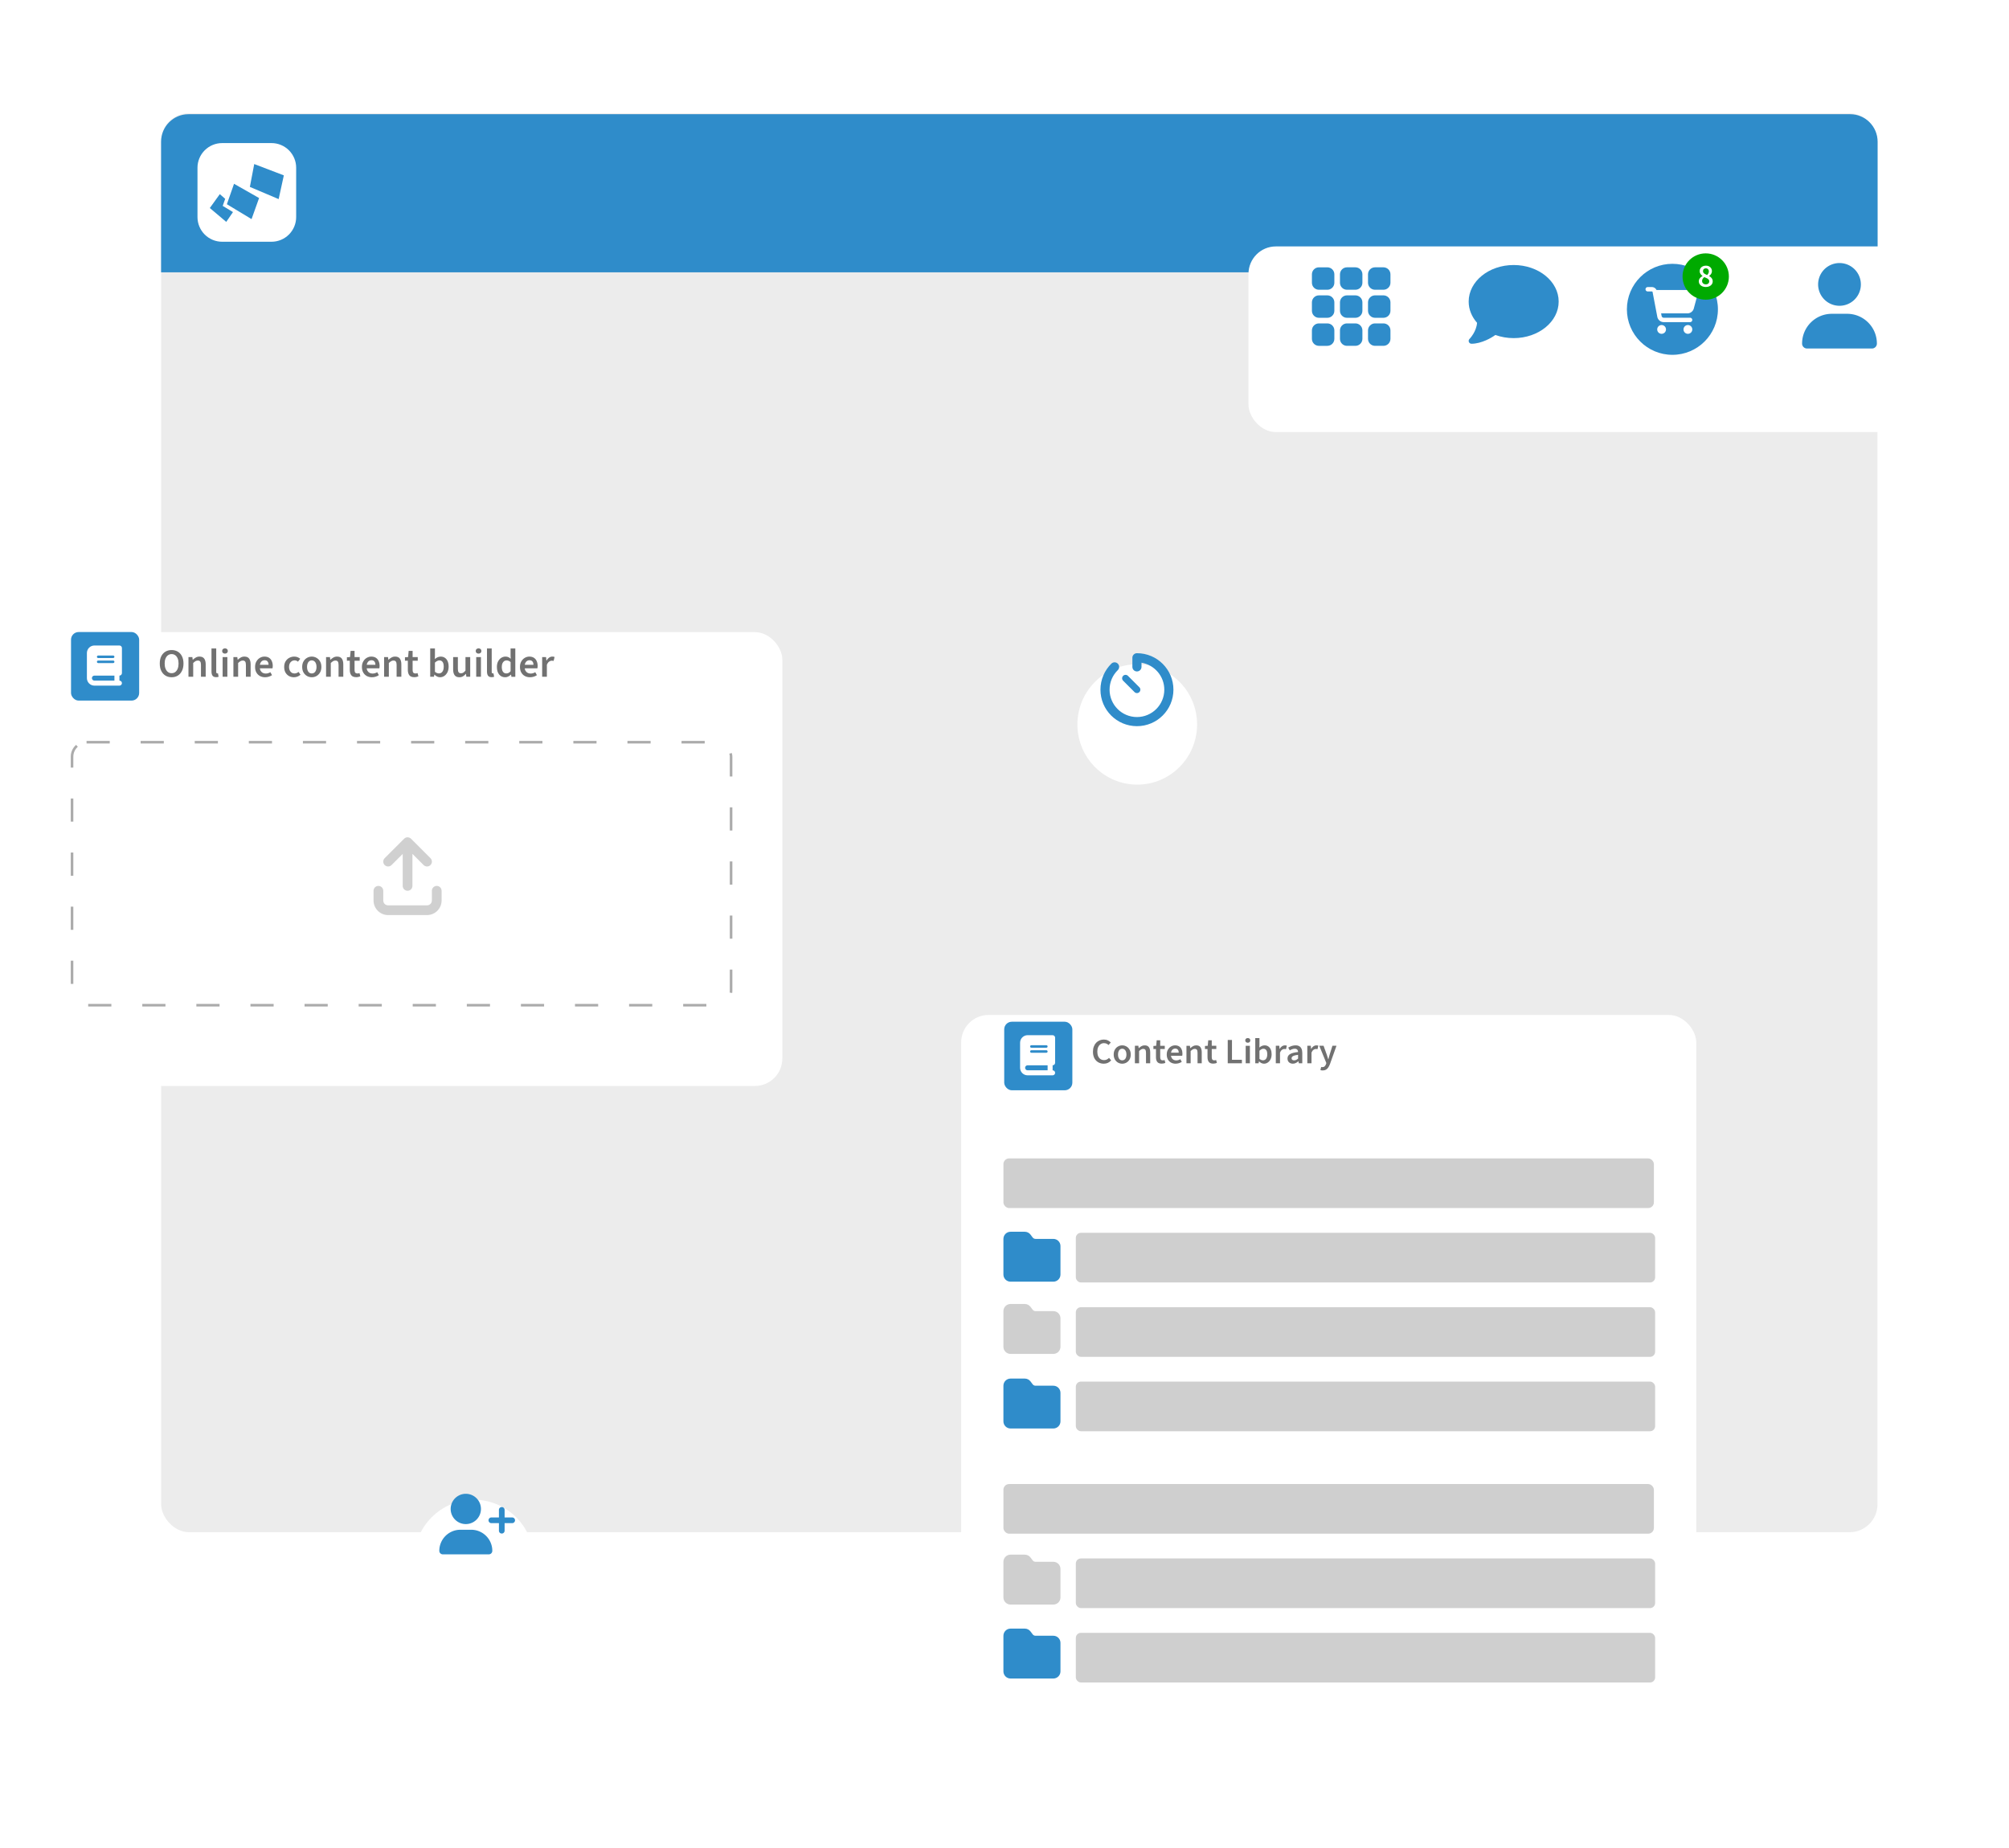 <?xml version="1.0" encoding="UTF-8" standalone="no"?>
<svg xmlns="http://www.w3.org/2000/svg" xmlns:svg="http://www.w3.org/2000/svg" width="624" height="574" viewBox="0 0 624 574" fill="none" version="1.1" id="svg5" xml:space="preserve">
  <defs id="defs5">
    <filter style="color-interpolation-filters:sRGB" id="filter39" x="-0.823" y="-0.823" width="2.646" height="2.931">
      <feFlood result="flood" in="SourceGraphic" flood-opacity="0.078" flood-color="rgb(0,0,0)" id="feFlood38"></feFlood>
      <feGaussianBlur result="blur" in="SourceGraphic" stdDeviation="6" id="feGaussianBlur38"></feGaussianBlur>
      <feOffset result="offset" in="blur" dx="0" dy="5" id="feOffset38"></feOffset>
      <feComposite result="comp1" operator="in" in="flood" in2="offset" id="feComposite38"></feComposite>
      <feComposite result="fbSourceGraphic" operator="over" in="SourceGraphic" in2="comp1" id="feComposite39"></feComposite>
      <feColorMatrix result="fbSourceGraphicAlpha" in="fbSourceGraphic" values="0 0 0 -1 0 0 0 0 -1 0 0 0 0 -1 0 0 0 0 1 0" id="feColorMatrix49"></feColorMatrix>
      <feFlood id="feFlood49" result="flood" in="fbSourceGraphic" flood-opacity="0.078" flood-color="rgb(0,0,0)"></feFlood>
      <feGaussianBlur id="feGaussianBlur49" result="blur" in="fbSourceGraphic" stdDeviation="6"></feGaussianBlur>
      <feOffset id="feOffset49" result="offset" in="blur" dx="0" dy="5"></feOffset>
      <feComposite id="feComposite50" result="comp1" operator="in" in="flood" in2="offset"></feComposite>
      <feComposite id="feComposite51" result="comp2" operator="over" in="fbSourceGraphic" in2="comp1"></feComposite>
    </filter>
    <filter style="color-interpolation-filters:sRGB" id="filter41" x="-0.132" y="-0.218" width="1.264" height="1.512">
      <feFlood result="flood" in="SourceGraphic" flood-opacity="0.078" flood-color="rgb(0,0,0)" id="feFlood39"></feFlood>
      <feGaussianBlur result="blur" in="SourceGraphic" stdDeviation="6" id="feGaussianBlur39"></feGaussianBlur>
      <feOffset result="offset" in="blur" dx="0" dy="5" id="feOffset39"></feOffset>
      <feComposite result="comp1" operator="in" in="flood" in2="offset" id="feComposite40"></feComposite>
      <feComposite result="fbSourceGraphic" operator="over" in="SourceGraphic" in2="comp1" id="feComposite41"></feComposite>
      <feColorMatrix result="fbSourceGraphicAlpha" in="fbSourceGraphic" values="0 0 0 -1 0 0 0 0 -1 0 0 0 0 -1 0 0 0 0 1 0" id="feColorMatrix51"></feColorMatrix>
      <feFlood id="feFlood51" result="flood" in="fbSourceGraphic" flood-opacity="0.078" flood-color="rgb(0,0,0)"></feFlood>
      <feGaussianBlur id="feGaussianBlur51" result="blur" in="fbSourceGraphic" stdDeviation="6"></feGaussianBlur>
      <feOffset id="feOffset51" result="offset" in="blur" dx="0" dy="5"></feOffset>
      <feComposite id="feComposite52" result="comp1" operator="in" in="flood" in2="offset"></feComposite>
      <feComposite id="feComposite53" result="comp2" operator="over" in="fbSourceGraphic" in2="comp1"></feComposite>
    </filter>
    <filter style="color-interpolation-filters:sRGB" id="filter43" x="-0.139" y="-0.533" width="1.278" height="2.252">
      <feFlood result="flood" in="SourceGraphic" flood-opacity="0.078" flood-color="rgb(0,0,0)" id="feFlood41"></feFlood>
      <feGaussianBlur result="blur" in="SourceGraphic" stdDeviation="6" id="feGaussianBlur41"></feGaussianBlur>
      <feOffset result="offset" in="blur" dx="0" dy="5" id="feOffset41"></feOffset>
      <feComposite result="comp1" operator="in" in="flood" in2="offset" id="feComposite42"></feComposite>
      <feComposite result="fbSourceGraphic" operator="over" in="SourceGraphic" in2="comp1" id="feComposite43"></feComposite>
      <feColorMatrix result="fbSourceGraphicAlpha" in="fbSourceGraphic" values="0 0 0 -1 0 0 0 0 -1 0 0 0 0 -1 0 0 0 0 1 0" id="feColorMatrix53"></feColorMatrix>
      <feFlood id="feFlood53" result="flood" in="fbSourceGraphic" flood-opacity="0.078" flood-color="rgb(0,0,0)"></feFlood>
      <feGaussianBlur id="feGaussianBlur53" result="blur" in="fbSourceGraphic" stdDeviation="6"></feGaussianBlur>
      <feOffset id="feOffset53" result="offset" in="blur" dx="0" dy="5"></feOffset>
      <feComposite id="feComposite54" result="comp1" operator="in" in="flood" in2="offset"></feComposite>
      <feComposite id="feComposite55" result="comp2" operator="over" in="fbSourceGraphic" in2="comp1"></feComposite>
    </filter>
    <filter style="color-interpolation-filters:sRGB" id="filter45" x="-0.134" y="-0.124" width="1.268" height="1.29">
      <feFlood result="flood" in="SourceGraphic" flood-opacity="0.078" flood-color="rgb(0,0,0)" id="feFlood43"></feFlood>
      <feGaussianBlur result="blur" in="SourceGraphic" stdDeviation="6" id="feGaussianBlur43"></feGaussianBlur>
      <feOffset result="offset" in="blur" dx="0" dy="5" id="feOffset43"></feOffset>
      <feComposite result="comp1" operator="in" in="flood" in2="offset" id="feComposite44"></feComposite>
      <feComposite result="fbSourceGraphic" operator="over" in="SourceGraphic" in2="comp1" id="feComposite45"></feComposite>
      <feColorMatrix result="fbSourceGraphicAlpha" in="fbSourceGraphic" values="0 0 0 -1 0 0 0 0 -1 0 0 0 0 -1 0 0 0 0 1 0" id="feColorMatrix55"></feColorMatrix>
      <feFlood id="feFlood55" result="flood" in="fbSourceGraphic" flood-opacity="0.078" flood-color="rgb(0,0,0)"></feFlood>
      <feGaussianBlur id="feGaussianBlur55" result="blur" in="fbSourceGraphic" stdDeviation="6"></feGaussianBlur>
      <feOffset id="feOffset55" result="offset" in="blur" dx="0" dy="5"></feOffset>
      <feComposite id="feComposite56" result="comp1" operator="in" in="flood" in2="offset"></feComposite>
      <feComposite id="feComposite57" result="comp2" operator="over" in="fbSourceGraphic" in2="comp1"></feComposite>
    </filter>
    <filter style="color-interpolation-filters:sRGB" id="filter47" x="-0.823" y="-0.823" width="2.646" height="2.931">
      <feFlood result="flood" in="SourceGraphic" flood-opacity="0.078" flood-color="rgb(0,0,0)" id="feFlood45"></feFlood>
      <feGaussianBlur result="blur" in="SourceGraphic" stdDeviation="6" id="feGaussianBlur45"></feGaussianBlur>
      <feOffset result="offset" in="blur" dx="0" dy="5" id="feOffset45"></feOffset>
      <feComposite result="comp1" operator="in" in="flood" in2="offset" id="feComposite46"></feComposite>
      <feComposite result="fbSourceGraphic" operator="over" in="SourceGraphic" in2="comp1" id="feComposite47"></feComposite>
      <feColorMatrix result="fbSourceGraphicAlpha" in="fbSourceGraphic" values="0 0 0 -1 0 0 0 0 -1 0 0 0 0 -1 0 0 0 0 1 0" id="feColorMatrix57"></feColorMatrix>
      <feFlood id="feFlood57" result="flood" in="fbSourceGraphic" flood-opacity="0.078" flood-color="rgb(0,0,0)"></feFlood>
      <feGaussianBlur id="feGaussianBlur57" result="blur" in="fbSourceGraphic" stdDeviation="6"></feGaussianBlur>
      <feOffset id="feOffset57" result="offset" in="blur" dx="0" dy="5"></feOffset>
      <feComposite id="feComposite58" result="comp1" operator="in" in="flood" in2="offset"></feComposite>
      <feComposite id="feComposite59" result="comp2" operator="over" in="fbSourceGraphic" in2="comp1"></feComposite>
    </filter>
    <clipPath id="clip-path-2">
      <path id="Path_2605" data-name="Path 2605" d="M 2.53,7.627 3.892,8.812 3.266,10.6 5.866,12.17 4.159,14.655 0,11.141 Z M 6.134,5 l 6.346,3.611 -1.908,5.34 -6.25,-3.775 z m 5.117,-5 7.5,2.866 -1.313,6.015 -7.291,-3.088 z"></path>
    </clipPath>
    <clipPath id="clip-path">
      <path id="Path_2603" data-name="Path 2603" d="M 18.75,0 A 6.25,6.25 0 0 1 25,6.25 v 12.5 A 6.25,6.25 0 0 1 18.75,25 H 6.25 A 6.25,6.25 0 0 1 0,18.75 V 6.25 A 6.25,6.25 0 0 1 6.25,0 Z"></path>
    </clipPath>
  </defs>
  <rect style="fill:#ececec;fill-opacity:1;stroke:none;stroke-width:0.476;stroke-dasharray:none;stroke-dashoffset:0;stroke-opacity:1" id="rect65" width="533.099" height="440.798" x="50.05" y="35.175" rx="8.648"></rect>
  <rect y="140.649" width="218" height="132" rx="8" fill="#ffffff" id="rect2" x="-1.297" style="filter:url(#filter41)" transform="matrix(1.062,0,0,1.068,12.86,35.483)"></rect>
  <path d="m 127.66,260.55 c -0.59,-0.59 -1.548,-0.59 -2.138,0 l -6.041,6.041 c -0.59,0.59 -0.59,1.548 0,2.138 0.59,0.59 1.548,0.59 2.138,0 l 3.464,-3.464 v 9.943 c 0,0.835 0.675,1.51 1.51,1.51 0.835,0 1.51,-0.675 1.51,-1.51 v -9.943 l 3.464,3.464 c 0.59,0.59 1.548,0.59 2.138,0 0.59,-0.59 0.59,-1.548 0,-2.138 l -6.041,-6.041 z m -8.617,16.168 c 0,-0.835 -0.675,-1.51 -1.51,-1.51 -0.835,0 -1.51,0.675 -1.51,1.51 v 3.02 c 0,2.501 2.029,4.53 4.53,4.53 h 12.081 c 2.501,0 4.53,-2.029 4.53,-4.53 v -3.02 c 0,-0.835 -0.675,-1.51 -1.51,-1.51 -0.835,0 -1.51,0.675 -1.51,1.51 v 3.02 c 0,0.835 -0.675,1.51 -1.51,1.51 h -12.081 c -0.835,0 -1.51,-0.675 -1.51,-1.51 z" id="path1-5" style="fill:#525252;fill-opacity:0.27;stroke-width:0.047"></path>
  <rect x="269" y="252" width="215" height="233" rx="8" fill="#ffffff" id="rect3" style="filter:url(#filter45)" transform="matrix(1.062,0,0,1.068,12.86,35.483)"></rect>
  <path d="m 50.033,44.025 c 0,-4.717 3.804,-8.541 8.497,-8.541 H 574.692 c 4.692,0 8.497,3.824 8.497,8.541 V 84.596 H 50.033 Z" fill="#2f8cca" id="path4" style="stroke-width:1.065"></path>
  <g id="g66" transform="matrix(1.226,0,0,1.226,-13.878,-12.086)">
    <g id="Group_30" data-name="Group 30" clip-path="url(#clip-path)" transform="translate(61.352,46.113)">
      <path id="Path_2602" data-name="Path 2602" d="M 0,0 H 25 V 25 H 0 Z" fill="#ffffff"></path>
    </g>
    <g id="Group_32" data-name="Group 32" transform="translate(64.477,51.426)">
      <g id="Group_31" data-name="Group 31" clip-path="url(#clip-path-2)">
        <path id="Path_2604" data-name="Path 2604" d="M 0,0 H 18.75 V 14.655 H 0 Z" fill="#2f8cca"></path>
      </g>
    </g>
  </g>
  <circle cx="320.5" cy="167.5" r="17.5" fill="#ffffff" id="circle4" style="filter:url(#filter39)" transform="matrix(1.062,0,0,1.068,12.86,35.483)"></circle>
  <path d="m 353.135,202.916 c -0.784,0 -1.417,0.633 -1.417,1.417 v 2.833 c 0,0.784 0.633,1.417 1.417,1.417 0.784,0 1.417,-0.633 1.417,-1.417 v -1.297 c 4.02,0.673 7.083,4.17 7.083,8.38 0,4.693 -3.807,8.5 -8.5,8.5 -4.693,0 -8.5,-3.807 -8.5,-8.5 0,-2.377 0.974,-4.529 2.55,-6.069 0.558,-0.549 0.567,-1.443 0.022,-2.005 -0.545,-0.562 -1.443,-0.567 -2.005,-0.022 -2.094,2.059 -3.4,4.927 -3.4,8.097 0,6.26 5.073,11.333 11.333,11.333 6.26,0 11.333,-5.073 11.333,-11.333 0,-6.26 -5.073,-11.333 -11.333,-11.333 z m -2.789,7.039 c -0.416,-0.416 -1.089,-0.416 -1.501,0 -0.412,0.416 -0.416,1.089 0,1.501 l 3.542,3.542 c 0.416,0.416 1.089,0.416 1.501,0 0.412,-0.416 0.416,-1.089 0,-1.501 z" id="path1-04" style="fill:#2f8cca;fill-opacity:1;stroke-width:0.044"></path>
  <circle cx="126.5" cy="410.5" r="17.5" fill="#ffffff" id="circle5" style="filter:url(#filter47)" transform="matrix(1.062,0,0,1.068,12.86,35.483)"></circle>
  <rect style="fill:#2f8cca;fill-opacity:1;stroke-width:0.12" id="rect61" width="21.162" height="21.296" x="22.062" y="196.341" ry="2.364"></rect>
  <path d="m 29.324,200.523 c -1.287,0 -2.332,1.047 -2.332,2.338 v 7.792 c 0,1.291 1.044,2.338 2.332,2.338 h 6.995 0.777 c 0.43,0 0.777,-0.348 0.777,-0.779 0,-0.431 -0.347,-0.779 -0.777,-0.779 v -1.558 c 0.43,0 0.777,-0.348 0.777,-0.779 v -7.792 c 0,-0.431 -0.347,-0.779 -0.777,-0.779 h -0.777 z m 0,9.351 h 6.217 v 1.558 h -6.217 c -0.43,0 -0.777,-0.348 -0.777,-0.779 0,-0.431 0.347,-0.779 0.777,-0.779 z m 0.777,-5.844 c 0,-0.214 0.175,-0.39 0.389,-0.39 h 4.663 c 0.214,0 0.389,0.175 0.389,0.39 0,0.214 -0.175,0.39 -0.389,0.39 h -4.663 c -0.214,0 -0.389,-0.175 -0.389,-0.39 z m 0.389,1.169 h 4.663 c 0.214,0 0.389,0.175 0.389,0.39 0,0.214 -0.175,0.39 -0.389,0.39 h -4.663 c -0.214,0 -0.389,-0.175 -0.389,-0.39 0,-0.214 0.175,-0.39 0.389,-0.39 z" id="path1" style="fill:#ffffff;stroke-width:0.024"></path>
  <path d="m 53.302,210.384 q -1.085,0 -1.916,-0.511 -0.83,-0.523 -1.303,-1.47 -0.46,-0.959 -0.46,-2.28 0,-1.321 0.46,-2.255 0.473,-0.934 1.303,-1.433 0.83,-0.498 1.916,-0.498 1.098,0 1.928,0.498 0.83,0.498 1.29,1.433 0.473,0.934 0.473,2.255 0,1.321 -0.473,2.28 -0.46,0.947 -1.29,1.47 -0.83,0.511 -1.928,0.511 z m 0,-1.258 q 0.664,0 1.137,-0.361 0.485,-0.374 0.753,-1.047 0.268,-0.685 0.268,-1.595 0,-0.91 -0.268,-1.557 -0.268,-0.66 -0.753,-1.009 -0.473,-0.361 -1.137,-0.361 -0.651,0 -1.137,0.361 -0.485,0.349 -0.753,1.009 -0.268,0.648 -0.268,1.557 0,0.91 0.268,1.595 0.268,0.673 0.753,1.047 0.485,0.361 1.137,0.361 z m 5.236,1.109 v -6.118 h 1.213 l 0.102,0.822 h 0.051 q 0.421,-0.399 0.919,-0.685 0.498,-0.287 1.137,-0.287 1.009,0 1.469,0.635 0.46,0.635 0.46,1.794 v 3.838 H 62.42 v -3.651 q 0,-0.76 -0.23,-1.072 -0.23,-0.311 -0.753,-0.311 -0.409,0 -0.728,0.199 -0.306,0.187 -0.702,0.561 v 4.274 z m 8.582,0.125 q -0.524,0 -0.843,-0.199 -0.306,-0.212 -0.447,-0.598 -0.14,-0.386 -0.14,-0.922 v -7.202 h 1.469 v 7.277 q 0,0.274 0.102,0.374 0.102,0.1 0.23,0.1 0.051,0 0.089,0 0.051,-0.013 0.128,-0.025 l 0.192,1.072 q -0.128,0.05 -0.332,0.087 -0.192,0.037 -0.447,0.037 z m 2.03,-0.125 v -6.118 h 1.469 v 6.118 z m 0.728,-7.189 q -0.383,0 -0.639,-0.224 -0.243,-0.224 -0.243,-0.598 0,-0.374 0.243,-0.586 0.255,-0.224 0.639,-0.224 0.396,0 0.639,0.224 0.243,0.212 0.243,0.586 0,0.374 -0.243,0.598 -0.243,0.224 -0.639,0.224 z m 2.618,7.189 v -6.118 h 1.213 l 0.102,0.822 h 0.051 q 0.421,-0.399 0.919,-0.685 0.498,-0.287 1.137,-0.287 1.009,0 1.469,0.635 0.46,0.635 0.46,1.794 v 3.838 h -1.469 v -3.651 q 0,-0.76 -0.23,-1.072 -0.23,-0.311 -0.753,-0.311 -0.409,0 -0.728,0.199 -0.306,0.187 -0.702,0.561 v 4.274 z m 9.846,0.15 q -0.881,0 -1.596,-0.374 -0.702,-0.386 -1.111,-1.096 -0.409,-0.723 -0.409,-1.744 0,-0.997 0.421,-1.707 0.421,-0.723 1.085,-1.109 0.664,-0.386 1.405,-0.386 0.856,0 1.43,0.374 0.575,0.374 0.856,1.034 0.294,0.648 0.294,1.495 0,0.199 -0.026,0.386 -0.013,0.187 -0.051,0.361 h -4.316 v -1.096 h 3.09 q 0,-0.66 -0.306,-1.034 -0.306,-0.386 -0.945,-0.386 -0.358,0 -0.702,0.187 -0.332,0.187 -0.562,0.635 -0.217,0.449 -0.217,1.246 0,0.723 0.255,1.184 0.255,0.449 0.677,0.673 0.421,0.212 0.907,0.212 0.409,0 0.766,-0.112 0.37,-0.112 0.69,-0.311 l 0.511,0.922 q -0.434,0.299 -0.996,0.473 -0.549,0.174 -1.149,0.174 z m 8.978,0 q -0.868,0 -1.558,-0.374 -0.69,-0.386 -1.098,-1.096 -0.396,-0.723 -0.396,-1.732 0,-1.022 0.434,-1.732 0.434,-0.723 1.149,-1.096 0.728,-0.386 1.558,-0.386 0.6,0 1.047,0.199 0.46,0.187 0.792,0.486 l -0.702,0.897 q -0.204,-0.187 -0.473,-0.299 -0.255,-0.112 -0.587,-0.112 -0.498,0 -0.881,0.262 -0.383,0.249 -0.613,0.71 -0.217,0.449 -0.217,1.072 0,0.611 0.217,1.072 0.217,0.449 0.587,0.71 0.383,0.249 0.881,0.249 0.37,0 0.69,-0.137 0.332,-0.137 0.587,-0.349 l 0.6,0.885 q -0.396,0.349 -0.919,0.561 -0.511,0.212 -1.098,0.212 z m 5.512,0 q -0.779,0 -1.456,-0.374 -0.677,-0.386 -1.098,-1.096 -0.421,-0.723 -0.421,-1.732 0,-1.022 0.421,-1.732 0.421,-0.723 1.098,-1.096 0.677,-0.386 1.456,-0.386 0.792,0 1.469,0.386 0.677,0.374 1.098,1.096 0.421,0.71 0.421,1.732 0,1.009 -0.421,1.732 -0.421,0.71 -1.098,1.096 -0.677,0.374 -1.469,0.374 z m 0,-1.171 q 0.46,0 0.792,-0.249 0.332,-0.249 0.511,-0.71 0.179,-0.461 0.179,-1.072 0,-0.611 -0.179,-1.072 -0.179,-0.461 -0.511,-0.71 -0.332,-0.262 -0.792,-0.262 -0.46,0 -0.792,0.262 -0.319,0.249 -0.498,0.71 -0.179,0.461 -0.179,1.072 0,0.611 0.179,1.072 0.179,0.461 0.498,0.71 0.332,0.249 0.792,0.249 z m 4.444,1.022 v -6.118 h 1.213 l 0.102,0.822 h 0.051 q 0.421,-0.399 0.919,-0.685 0.498,-0.287 1.137,-0.287 1.009,0 1.469,0.635 0.46,0.635 0.46,1.794 v 3.838 h -1.469 v -3.651 q 0,-0.76 -0.23,-1.072 -0.23,-0.311 -0.753,-0.311 -0.409,0 -0.728,0.199 -0.306,0.187 -0.702,0.561 v 4.274 z m 9.361,0.125 q -1.085,0 -1.545,-0.611 -0.447,-0.623 -0.447,-1.607 v -2.891 h -0.894 v -1.072 l 0.971,-0.062 0.179,-1.919 h 1.226 v 1.919 h 1.596 v 1.134 h -1.596 v 2.891 q 0,0.536 0.217,0.81 0.217,0.262 0.664,0.262 0.166,0 0.332,-0.025 0.166,-0.025 0.319,-0.1 l 0.268,1.009 q -0.243,0.112 -0.575,0.187 -0.332,0.075 -0.715,0.075 z m 4.891,0.025 q -0.881,0 -1.596,-0.374 -0.702,-0.386 -1.111,-1.096 -0.409,-0.723 -0.409,-1.744 0,-0.997 0.421,-1.707 0.421,-0.723 1.085,-1.109 0.664,-0.386 1.405,-0.386 0.856,0 1.43,0.374 0.575,0.374 0.856,1.034 0.294,0.648 0.294,1.495 0,0.199 -0.026,0.386 -0.013,0.187 -0.051,0.361 h -4.316 v -1.096 h 3.09 q 0,-0.66 -0.306,-1.034 -0.306,-0.386 -0.945,-0.386 -0.358,0 -0.702,0.187 -0.332,0.187 -0.562,0.635 -0.217,0.449 -0.217,1.246 0,0.723 0.255,1.184 0.255,0.449 0.677,0.673 0.421,0.212 0.907,0.212 0.409,0 0.766,-0.112 0.37,-0.112 0.69,-0.311 l 0.511,0.922 q -0.434,0.299 -0.996,0.473 -0.549,0.174 -1.149,0.174 z m 3.78,-0.15 v -6.118 h 1.213 l 0.102,0.822 h 0.051 q 0.421,-0.399 0.919,-0.685 0.498,-0.287 1.137,-0.287 1.009,0 1.469,0.635 0.46,0.635 0.46,1.794 v 3.838 h -1.469 v -3.651 q 0,-0.76 -0.23,-1.072 -0.23,-0.311 -0.753,-0.311 -0.409,0 -0.728,0.199 -0.306,0.187 -0.702,0.561 v 4.274 z m 9.361,0.125 q -1.085,0 -1.545,-0.611 -0.447,-0.623 -0.447,-1.607 v -2.891 h -0.894 v -1.072 l 0.971,-0.062 0.179,-1.919 h 1.226 v 1.919 h 1.596 v 1.134 h -1.596 v 2.891 q 0,0.536 0.217,0.81 0.217,0.262 0.664,0.262 0.166,0 0.332,-0.025 0.166,-0.025 0.319,-0.1 l 0.268,1.009 q -0.243,0.112 -0.575,0.187 -0.332,0.075 -0.715,0.075 z m 7.994,0.025 q -0.421,0 -0.868,-0.199 -0.434,-0.212 -0.843,-0.598 h -0.038 l -0.128,0.648 h -1.162 v -8.797 h 1.469 v 2.268 l -0.038,1.022 q 0.396,-0.336 0.856,-0.548 0.472,-0.212 0.958,-0.212 0.779,0 1.328,0.386 0.562,0.386 0.856,1.084 0.294,0.685 0.294,1.632 0,1.047 -0.383,1.794 -0.383,0.735 -0.996,1.134 -0.6,0.386 -1.303,0.386 z m -0.306,-1.184 q 0.421,0 0.753,-0.237 0.332,-0.237 0.524,-0.698 0.192,-0.473 0.192,-1.171 0,-0.611 -0.14,-1.047 -0.14,-0.436 -0.447,-0.66 -0.294,-0.237 -0.766,-0.237 -0.345,0 -0.677,0.174 -0.332,0.162 -0.702,0.511 v 2.853 q 0.332,0.274 0.664,0.399 0.332,0.112 0.6,0.112 z m 6.321,1.184 q -1.009,0 -1.469,-0.635 -0.46,-0.635 -0.46,-1.794 v -3.838 h 1.469 v 3.651 q 0,0.76 0.23,1.072 0.23,0.311 0.741,0.311 0.409,0 0.715,-0.199 0.319,-0.199 0.677,-0.648 v -4.187 h 1.469 v 6.118 h -1.2 l -0.115,-0.897 h -0.038 q -0.409,0.473 -0.894,0.76 -0.485,0.287 -1.124,0.287 z m 5.236,-0.15 v -6.118 h 1.469 v 6.118 z m 0.728,-7.189 q -0.383,0 -0.639,-0.224 -0.243,-0.224 -0.243,-0.598 0,-0.374 0.243,-0.586 0.255,-0.224 0.639,-0.224 0.396,0 0.639,0.224 0.243,0.212 0.243,0.586 0,0.374 -0.243,0.598 -0.243,0.224 -0.639,0.224 z m 4.048,7.314 q -0.524,0 -0.843,-0.199 -0.306,-0.212 -0.447,-0.598 -0.14,-0.386 -0.14,-0.922 v -7.202 h 1.469 v 7.277 q 0,0.274 0.102,0.374 0.102,0.1 0.23,0.1 0.051,0 0.089,0 0.051,-0.013 0.128,-0.025 l 0.192,1.072 q -0.128,0.05 -0.332,0.087 -0.192,0.037 -0.447,0.037 z m 4.227,0.025 q -1.175,0 -1.877,-0.847 -0.702,-0.847 -0.702,-2.355 0,-0.997 0.37,-1.719 0.383,-0.723 0.983,-1.109 0.613,-0.386 1.303,-0.386 0.536,0 0.907,0.174 0.383,0.174 0.741,0.498 l -0.051,-0.984 v -2.218 h 1.469 v 8.797 h -1.213 l -0.102,-0.66 h -0.051 q -0.345,0.336 -0.805,0.573 -0.46,0.237 -0.971,0.237 z m 0.358,-1.184 q 0.37,0 0.69,-0.162 0.319,-0.174 0.626,-0.523 v -2.853 q -0.319,-0.287 -0.639,-0.399 -0.319,-0.112 -0.639,-0.112 -0.409,0 -0.741,0.237 -0.319,0.237 -0.524,0.685 -0.192,0.449 -0.192,1.096 0,0.984 0.37,1.508 0.37,0.523 1.047,0.523 z m 7.343,1.184 q -0.881,0 -1.596,-0.374 -0.702,-0.386 -1.111,-1.096 -0.409,-0.723 -0.409,-1.744 0,-0.997 0.421,-1.707 0.421,-0.723 1.085,-1.109 0.664,-0.386 1.405,-0.386 0.856,0 1.43,0.374 0.575,0.374 0.856,1.034 0.294,0.648 0.294,1.495 0,0.199 -0.026,0.386 -0.013,0.187 -0.051,0.361 h -4.316 v -1.096 h 3.09 q 0,-0.66 -0.306,-1.034 -0.306,-0.386 -0.945,-0.386 -0.358,0 -0.702,0.187 -0.332,0.187 -0.562,0.635 -0.217,0.449 -0.217,1.246 0,0.723 0.255,1.184 0.255,0.449 0.677,0.673 0.421,0.212 0.907,0.212 0.409,0 0.766,-0.112 0.37,-0.112 0.69,-0.311 l 0.511,0.922 q -0.434,0.299 -0.996,0.473 -0.549,0.174 -1.149,0.174 z m 3.78,-0.15 v -6.118 h 1.213 l 0.102,1.084 h 0.051 q 0.332,-0.598 0.792,-0.91 0.472,-0.324 0.983,-0.324 0.243,0 0.409,0.025 0.166,0.025 0.306,0.1 l -0.294,1.221 q -0.153,-0.037 -0.281,-0.05 -0.128,-0.025 -0.332,-0.025 -0.37,0 -0.779,0.287 -0.409,0.274 -0.702,0.972 v 3.738 z" id="text61" style="font-weight:600;font-family:'Source Sans 3';-inkscape-font-specification:'Source Sans 3 Semi-Bold';fill:#525252;fill-opacity:0.82;stroke-width:1.051" aria-label="Online content builder"></path>
  <rect style="fill:#2f8cca;fill-opacity:1;stroke-width:0.12" id="rect61-2" width="21.162" height="21.296" x="311.913" y="317.399" ry="2.364"></rect>
  <path d="m 319.175,321.58 c -1.287,0 -2.332,1.047 -2.332,2.338 v 7.792 c 0,1.291 1.044,2.338 2.332,2.338 h 6.995 0.777 c 0.43,0 0.777,-0.348 0.777,-0.779 0,-0.431 -0.347,-0.779 -0.777,-0.779 v -1.558 c 0.43,0 0.777,-0.348 0.777,-0.779 v -7.792 c 0,-0.431 -0.347,-0.779 -0.777,-0.779 h -0.777 z m 0,9.351 h 6.217 v 1.558 h -6.217 c -0.43,0 -0.777,-0.348 -0.777,-0.779 0,-0.431 0.347,-0.779 0.777,-0.779 z m 0.777,-5.844 c 0,-0.214 0.175,-0.39 0.389,-0.39 h 4.663 c 0.214,0 0.389,0.175 0.389,0.39 0,0.214 -0.175,0.39 -0.389,0.39 h -4.663 c -0.214,0 -0.389,-0.175 -0.389,-0.39 z m 0.389,1.169 h 4.663 c 0.214,0 0.389,0.175 0.389,0.39 0,0.214 -0.175,0.39 -0.389,0.39 h -4.663 c -0.214,0 -0.389,-0.175 -0.389,-0.39 0,-0.214 0.175,-0.39 0.389,-0.39 z" id="path1-0" style="fill:#ffffff;stroke-width:0.024"></path>
  <path d="m 342.843,330.436 q -0.941,0 -1.712,-0.431 -0.76,-0.431 -1.213,-1.261 -0.442,-0.841 -0.442,-2.036 0,-0.885 0.261,-1.582 0.261,-0.708 0.726,-1.195 0.476,-0.487 1.089,-0.741 0.612,-0.254 1.315,-0.254 0.703,0 1.247,0.277 0.544,0.266 0.896,0.642 l -0.703,0.785 q -0.283,-0.288 -0.635,-0.431 -0.34,-0.155 -0.771,-0.155 -0.59,0 -1.066,0.321 -0.465,0.321 -0.737,0.907 -0.272,0.586 -0.272,1.394 0,0.83 0.261,1.427 0.261,0.586 0.737,0.907 0.476,0.31 1.111,0.31 0.476,0 0.85,-0.188 0.374,-0.188 0.68,-0.498 l 0.669,0.763 q -0.454,0.509 -1.02,0.774 -0.567,0.266 -1.27,0.266 z m 5.715,0 q -0.692,0 -1.293,-0.332 -0.601,-0.343 -0.975,-0.974 -0.374,-0.642 -0.374,-1.538 0,-0.907 0.374,-1.538 0.374,-0.642 0.975,-0.974 0.601,-0.343 1.293,-0.343 0.703,0 1.304,0.343 0.601,0.332 0.975,0.974 0.374,0.631 0.374,1.538 0,0.896 -0.374,1.538 -0.374,0.631 -0.975,0.974 -0.601,0.332 -1.304,0.332 z m 0,-1.04 q 0.408,0 0.703,-0.221 0.295,-0.221 0.454,-0.631 0.159,-0.409 0.159,-0.951 0,-0.542 -0.159,-0.951 -0.159,-0.409 -0.454,-0.631 -0.295,-0.232 -0.703,-0.232 -0.408,0 -0.703,0.232 -0.283,0.221 -0.442,0.631 -0.159,0.409 -0.159,0.951 0,0.542 0.159,0.951 0.159,0.409 0.442,0.631 0.295,0.221 0.703,0.221 z m 3.946,0.907 v -5.432 h 1.077 l 0.091,0.73 h 0.045 q 0.374,-0.354 0.816,-0.608 0.442,-0.254 1.009,-0.254 0.896,0 1.304,0.564 0.408,0.564 0.408,1.593 v 3.407 h -1.304 v -3.242 q 0,-0.675 -0.204,-0.951 -0.204,-0.277 -0.669,-0.277 -0.363,0 -0.646,0.177 -0.272,0.166 -0.624,0.498 v 3.795 z m 8.311,0.111 q -0.964,0 -1.372,-0.542 -0.397,-0.553 -0.397,-1.427 v -2.567 h -0.794 v -0.951 l 0.862,-0.055 0.159,-1.704 h 1.089 v 1.704 h 1.417 v 1.007 h -1.417 v 2.567 q 0,0.476 0.193,0.719 0.193,0.232 0.59,0.232 0.147,0 0.295,-0.022 0.147,-0.022 0.283,-0.088 l 0.238,0.896 q -0.215,0.1 -0.51,0.166 -0.295,0.066 -0.635,0.066 z m 4.343,0.022 q -0.782,0 -1.417,-0.332 -0.624,-0.343 -0.986,-0.974 -0.363,-0.642 -0.363,-1.549 0,-0.885 0.374,-1.516 0.374,-0.642 0.964,-0.985 0.59,-0.343 1.247,-0.343 0.76,0 1.27,0.332 0.51,0.332 0.76,0.918 0.261,0.575 0.261,1.328 0,0.177 -0.023,0.343 -0.011,0.166 -0.045,0.321 h -3.833 v -0.974 h 2.744 q 0,-0.586 -0.272,-0.918 -0.272,-0.343 -0.839,-0.343 -0.318,0 -0.624,0.166 -0.295,0.166 -0.499,0.564 -0.193,0.398 -0.193,1.106 0,0.642 0.227,1.051 0.227,0.398 0.601,0.597 0.374,0.188 0.805,0.188 0.363,0 0.68,-0.1 0.329,-0.1 0.612,-0.277 l 0.454,0.819 q -0.386,0.266 -0.884,0.42 -0.488,0.155 -1.021,0.155 z m 3.356,-0.133 v -5.432 h 1.077 l 0.091,0.73 h 0.045 q 0.374,-0.354 0.816,-0.608 0.442,-0.254 1.009,-0.254 0.896,0 1.304,0.564 0.408,0.564 0.408,1.593 v 3.407 h -1.304 v -3.242 q 0,-0.675 -0.204,-0.951 -0.204,-0.277 -0.669,-0.277 -0.363,0 -0.646,0.177 -0.272,0.166 -0.624,0.498 v 3.795 z m 8.311,0.111 q -0.964,0 -1.372,-0.542 -0.397,-0.553 -0.397,-1.427 v -2.567 h -0.794 V 324.926 l 0.862,-0.055 0.159,-1.704 h 1.089 v 1.704 h 1.417 v 1.007 h -1.417 v 2.567 q 0,0.476 0.193,0.719 0.193,0.232 0.59,0.232 0.147,0 0.295,-0.022 0.147,-0.022 0.283,-0.088 l 0.238,0.896 q -0.215,0.1 -0.51,0.166 -0.295,0.066 -0.635,0.066 z m 4.513,-0.111 v -7.235 h 1.315 v 6.151 h 3.084 v 1.084 z m 5.579,0 v -5.432 h 1.304 v 5.432 z m 0.646,-6.384 q -0.34,0 -0.567,-0.199 -0.215,-0.199 -0.215,-0.531 0,-0.332 0.215,-0.52 0.227,-0.199 0.567,-0.199 0.352,0 0.567,0.199 0.215,0.188 0.215,0.52 0,0.332 -0.215,0.531 -0.215,0.199 -0.567,0.199 z m 5.023,6.516 q -0.374,0 -0.771,-0.177 -0.386,-0.188 -0.748,-0.531 h -0.034 l -0.113,0.575 h -1.032 v -7.811 h 1.304 v 2.014 l -0.034,0.907 q 0.352,-0.299 0.76,-0.487 0.42,-0.188 0.85,-0.188 0.692,0 1.179,0.343 0.499,0.343 0.76,0.963 0.261,0.608 0.261,1.449 0,0.929 -0.34,1.593 -0.34,0.653 -0.884,1.007 -0.533,0.343 -1.157,0.343 z m -0.272,-1.051 q 0.374,0 0.669,-0.21 0.295,-0.21 0.465,-0.62 0.17,-0.42 0.17,-1.04 0,-0.542 -0.125,-0.929 -0.125,-0.387 -0.397,-0.586 -0.261,-0.21 -0.68,-0.21 -0.306,0 -0.601,0.155 -0.295,0.144 -0.624,0.454 v 2.533 q 0.295,0.243 0.59,0.354 0.295,0.1 0.533,0.1 z m 3.957,0.918 v -5.432 h 1.077 l 0.091,0.963 h 0.045 q 0.295,-0.531 0.703,-0.808 0.42,-0.288 0.873,-0.288 0.215,0 0.363,0.022 0.147,0.022 0.272,0.088 l -0.261,1.084 q -0.136,-0.033 -0.249,-0.044 -0.113,-0.022 -0.295,-0.022 -0.329,0 -0.692,0.254 -0.363,0.243 -0.624,0.863 v 3.319 z m 5.284,0.133 q -0.488,0 -0.862,-0.199 -0.374,-0.199 -0.59,-0.553 -0.204,-0.365 -0.204,-0.841 0,-0.918 0.782,-1.383 0.794,-0.476 2.506,-0.653 -0.011,-0.277 -0.113,-0.509 -0.091,-0.232 -0.317,-0.365 -0.215,-0.144 -0.59,-0.144 -0.408,0 -0.805,0.144 -0.386,0.144 -0.76,0.365 l -0.476,-0.863 q 0.306,-0.188 0.669,-0.343 0.363,-0.166 0.771,-0.254 0.408,-0.1 0.85,-0.1 0.692,0 1.145,0.277 0.465,0.266 0.692,0.797 0.238,0.52 0.238,1.283 v 3.208 h -1.077 l -0.091,-0.597 h -0.045 q -0.386,0.31 -0.805,0.52 -0.42,0.21 -0.918,0.21 z m 0.408,-1.04 q 0.34,0 0.624,-0.133 0.295,-0.144 0.601,-0.42 v -1.151 q -0.76,0.088 -1.202,0.232 -0.442,0.144 -0.635,0.354 -0.181,0.199 -0.181,0.476 0,0.343 0.227,0.498 0.227,0.144 0.567,0.144 z m 4.093,0.907 v -5.432 h 1.077 l 0.091,0.963 h 0.045 q 0.295,-0.531 0.703,-0.808 0.42,-0.288 0.873,-0.288 0.215,0 0.363,0.022 0.147,0.022 0.272,0.088 l -0.261,1.084 q -0.136,-0.033 -0.249,-0.044 -0.113,-0.022 -0.295,-0.022 -0.329,0 -0.692,0.254 -0.363,0.243 -0.624,0.863 v 3.319 z m 4.785,2.235 q -0.227,0 -0.408,-0.033 -0.17,-0.033 -0.317,-0.1 l 0.249,-0.951 q 0.113,0.033 0.204,0.044 0.091,0.011 0.181,0.011 0.442,0 0.703,-0.266 0.272,-0.266 0.408,-0.664 l 0.102,-0.343 -2.188,-5.366 h 1.327 l 0.964,2.666 q 0.125,0.354 0.238,0.752 0.125,0.387 0.249,0.774 h 0.045 q 0.102,-0.376 0.204,-0.763 0.113,-0.398 0.215,-0.763 l 0.839,-2.666 h 1.259 l -2.018,5.675 q -0.227,0.608 -0.522,1.051 -0.295,0.454 -0.714,0.697 -0.42,0.243 -1.021,0.243 z" id="text61-7" style="font-weight:600;font-family:'Source Sans 3';-inkscape-font-specification:'Source Sans 3 Semi-Bold';fill:#525252;fill-opacity:0.82;stroke-width:0.933" aria-label="Content Library"></path>
  <rect style="fill:none;fill-opacity:1;stroke:#9c9c9c;stroke-width:0.8;stroke-dasharray:7.2, 9.6;stroke-dashoffset:0;stroke-opacity:0.85" id="rect62" width="204.698" height="81.703" x="22.377" y="230.56" ry="4.508"></rect>
  <rect style="fill:#525252;fill-opacity:0.274;stroke:none;stroke-width:0.5;stroke-dasharray:none;stroke-dashoffset:0;stroke-opacity:1" id="rect66" width="202.036" height="15.423" x="311.664" y="359.86" rx="1.772"></rect>
  <rect style="fill:#525252;fill-opacity:0.274;stroke:none;stroke-width:0.5;stroke-dasharray:none;stroke-dashoffset:0;stroke-opacity:1" id="rect66-9" width="202.036" height="15.423" x="311.664" y="461.019" rx="1.772"></rect>
  <rect style="fill:#525252;fill-opacity:0.274;stroke:none;stroke-width:0.472;stroke-dasharray:none;stroke-dashoffset:0;stroke-opacity:1" id="rect66-8" width="179.93" height="15.423" x="334.156" y="382.971" rx="1.578"></rect>
  <rect style="fill:#525252;fill-opacity:0.274;stroke:none;stroke-width:0.472;stroke-dasharray:none;stroke-dashoffset:0;stroke-opacity:1" id="rect66-8-5" width="179.93" height="15.423" x="334.156" y="406.081" rx="1.578"></rect>
  <rect style="fill:#525252;fill-opacity:0.274;stroke:none;stroke-width:0.472;stroke-dasharray:none;stroke-dashoffset:0;stroke-opacity:1" id="rect66-8-5-6" width="179.93" height="15.423" x="334.156" y="429.192" rx="1.578"></rect>
  <rect style="fill:#525252;fill-opacity:0.274;stroke:none;stroke-width:0.472;stroke-dasharray:none;stroke-dashoffset:0;stroke-opacity:1" id="rect66-8-5-4" width="179.93" height="15.423" x="334.156" y="484.129" rx="1.578"></rect>
  <rect style="fill:#525252;fill-opacity:0.274;stroke:none;stroke-width:0.472;stroke-dasharray:none;stroke-dashoffset:0;stroke-opacity:1" id="rect66-8-5-6-1" width="179.93" height="15.423" x="334.156" y="507.24" rx="1.578"></rect>
  <rect x="354" y="66" width="207" height="54" rx="8" fill="#ffffff" id="rect4" style="filter:url(#filter43)" transform="matrix(1.062,0,0,1.068,11.832,-4.616)"></rect>
  <path d="m 571.35,94.991 a 6.638,6.638 0 1 0 0,-13.277 6.638,6.638 0 1 0 0,13.277 z m -2.37,2.489 c -5.108,0 -9.247,4.139 -9.247,9.247 0,0.851 0.69,1.54 1.54,1.54 h 20.154 c 0.851,0 1.54,-0.69 1.54,-1.54 0,-5.108 -4.139,-9.247 -9.247,-9.247 z" id="path1-06" style="fill:#2f8cca;fill-opacity:1;stroke-width:0.052"></path>
  <path d="m 484.127,93.68 c 0,6.273 -6.257,11.356 -13.976,11.356 -2.026,0 -3.947,-0.349 -5.683,-0.977 -0.65,0.475 -1.709,1.125 -2.965,1.671 -1.31,0.568 -2.888,1.054 -4.455,1.054 -0.355,0 -0.672,-0.213 -0.808,-0.54 -0.136,-0.328 -0.06,-0.699 0.186,-0.95 0,0 0,0 0,0 0,0 0,0 0,0 0,0 0,0 0,0 0,0 0,0 0,0 l 0.016,-0.016 c 0.016,-0.016 0.038,-0.038 0.071,-0.076 0.06,-0.066 0.153,-0.169 0.268,-0.311 0.224,-0.273 0.524,-0.677 0.83,-1.179 0.546,-0.906 1.065,-2.096 1.168,-3.434 -1.638,-1.856 -2.604,-4.133 -2.604,-6.595 0,-6.273 6.257,-11.356 13.976,-11.356 7.72,0 13.976,5.083 13.976,11.356 z" id="path1-09" style="fill:#2f8cca;fill-opacity:1;stroke-width:0.055"></path>
  <g id="g67" style="display:inline" transform="matrix(1.1,0,0,1.1,-38.69,-8.527)">
    <circle style="fill:#2f8cca;fill-opacity:1;stroke:none;stroke-width:0.329;stroke-dasharray:none;stroke-dashoffset:0;stroke-opacity:1" id="path66" cx="507.403" cy="95.106" r="12.852"></circle>
    <path d="m 499.815,89.443 c 0,-0.343 0.276,-0.619 0.619,-0.619 h 1.173 c 0.567,0 1.07,0.33 1.304,0.825 h 10.595 c 0.678,0 1.173,0.644 0.995,1.299 l -1.057,3.926 c -0.219,0.809 -0.954,1.374 -1.792,1.374 h -7.437 l 0.139,0.735 c 0.057,0.291 0.312,0.503 0.608,0.503 h 7.432 c 0.343,0 0.619,0.276 0.619,0.619 0,0.343 -0.276,0.619 -0.619,0.619 h -7.432 c -0.892,0 -1.658,-0.634 -1.823,-1.508 l -1.33,-6.986 c -0.018,-0.098 -0.103,-0.168 -0.204,-0.168 h -1.173 c -0.343,0 -0.619,-0.276 -0.619,-0.619 z m 3.3,11.343 a 1.237,1.237 0 1 1 2.475,0 1.237,1.237 0 1 1 -2.475,0 z m 8.662,-1.237 a 1.237,1.237 0 1 1 0,2.475 1.237,1.237 0 1 1 0,-2.475 z" id="path1-4" style="fill:#ffffff;stroke-width:0.026"></path>
    <circle style="fill:#00aa00;fill-opacity:1;stroke:none;stroke-width:0.412;stroke-dasharray:none;stroke-dashoffset:0;stroke-opacity:1" id="path67" cx="512.401" cy="85.185" r="7.195" transform="matrix(0.909,0,0,0.909,51.035,8.412)"></circle>
  </g>
  <path d="m 139.978,468.752 a 4.703,4.703 0 1 1 9.406,0 4.703,4.703 0 1 1 -9.406,0 z m -3.527,13.017 c 0,-3.619 2.932,-6.551 6.551,-6.551 h 3.358 c 3.619,0 6.551,2.932 6.551,6.551 0,0.603 -0.489,1.091 -1.091,1.091 h -14.277 c -0.603,0 -1.091,-0.489 -1.091,-1.091 z m 18.517,-6.257 v -2.351 h -2.351 c -0.489,0 -0.882,-0.393 -0.882,-0.882 0,-0.489 0.393,-0.882 0.882,-0.882 h 2.351 v -2.351 c 0,-0.489 0.393,-0.882 0.882,-0.882 0.489,0 0.882,0.393 0.882,0.882 v 2.351 h 2.351 c 0.489,0 0.882,0.393 0.882,0.882 0,0.489 -0.393,0.882 -0.882,0.882 h -2.351 v 2.351 c 0,0.489 -0.393,0.882 -0.882,0.882 -0.489,0 -0.882,-0.393 -0.882,-0.882 z" id="path1-49" style="fill:#2f8cca;fill-opacity:1;stroke-width:0.037"></path>
  <path d="m 407.485,85.221 c 0,-1.203 0.975,-2.178 2.178,-2.178 h 2.614 c 1.203,0 2.178,0.975 2.178,2.178 v 2.614 c 0,1.203 -0.975,2.178 -2.178,2.178 h -2.614 c -1.203,0 -2.178,-0.975 -2.178,-2.178 z m 0,8.712 c 0,-1.203 0.975,-2.178 2.178,-2.178 h 2.614 c 1.203,0 2.178,0.975 2.178,2.178 v 2.614 c 0,1.203 -0.975,2.178 -2.178,2.178 h -2.614 c -1.203,0 -2.178,-0.975 -2.178,-2.178 z m 6.969,8.712 v 2.614 c 0,1.203 -0.975,2.178 -2.178,2.178 h -2.614 c -1.203,0 -2.178,-0.975 -2.178,-2.178 v -2.614 c 0,-1.203 0.975,-2.178 2.178,-2.178 h 2.614 c 1.203,0 2.178,0.975 2.178,2.178 z m 1.742,-17.424 c 0,-1.203 0.975,-2.178 2.178,-2.178 h 2.614 c 1.203,0 2.178,0.975 2.178,2.178 v 2.614 c 0,1.203 -0.975,2.178 -2.178,2.178 h -2.614 c -1.203,0 -2.178,-0.975 -2.178,-2.178 z m 6.969,8.712 v 2.614 c 0,1.203 -0.975,2.178 -2.178,2.178 h -2.614 c -1.203,0 -2.178,-0.975 -2.178,-2.178 v -2.614 c 0,-1.203 0.975,-2.178 2.178,-2.178 h 2.614 c 1.203,0 2.178,0.975 2.178,2.178 z m -6.969,8.712 c 0,-1.203 0.975,-2.178 2.178,-2.178 h 2.614 c 1.203,0 2.178,0.975 2.178,2.178 v 2.614 c 0,1.203 -0.975,2.178 -2.178,2.178 h -2.614 c -1.203,0 -2.178,-0.975 -2.178,-2.178 z m 15.681,-17.424 v 2.614 c 0,1.203 -0.975,2.178 -2.178,2.178 h -2.614 c -1.203,0 -2.178,-0.975 -2.178,-2.178 v -2.614 c 0,-1.203 0.975,-2.178 2.178,-2.178 h 2.614 c 1.203,0 2.178,0.975 2.178,2.178 z m -6.969,8.712 c 0,-1.203 0.975,-2.178 2.178,-2.178 h 2.614 c 1.203,0 2.178,0.975 2.178,2.178 v 2.614 c 0,1.203 -0.975,2.178 -2.178,2.178 h -2.614 c -1.203,0 -2.178,-0.975 -2.178,-2.178 z m 6.969,8.712 v 2.614 c 0,1.203 -0.975,2.178 -2.178,2.178 h -2.614 c -1.203,0 -2.178,-0.975 -2.178,-2.178 v -2.614 c 0,-1.203 0.975,-2.178 2.178,-2.178 h 2.614 c 1.203,0 2.178,0.975 2.178,2.178 z" id="path1-9" style="fill:#2f8cca;fill-opacity:1;stroke-width:0.054"></path>
  <path d="m 313.879,398.15 h 13.291 c 1.222,0 2.215,-0.993 2.215,-2.215 v -8.861 c 0,-1.222 -0.993,-2.215 -2.215,-2.215 h -5.538 c -0.35,0 -0.678,-0.163 -0.886,-0.443 l -0.665,-0.886 c -0.419,-0.557 -1.076,-0.886 -1.772,-0.886 h -4.43 c -1.222,0 -2.215,0.993 -2.215,2.215 v 11.076 c 0,1.222 0.993,2.215 2.215,2.215 z" id="path1-7" style="fill:#2f8cca;fill-opacity:1;stroke-width:0.035"></path>
  <path d="m 313.879,420.591 h 13.291 c 1.222,0 2.215,-0.993 2.215,-2.215 v -8.861 c 0,-1.222 -0.993,-2.215 -2.215,-2.215 h -5.538 c -0.35,0 -0.678,-0.163 -0.886,-0.443 l -0.665,-0.886 c -0.419,-0.557 -1.076,-0.886 -1.772,-0.886 h -4.43 c -1.222,0 -2.215,0.993 -2.215,2.215 v 11.076 c 0,1.222 0.993,2.215 2.215,2.215 z" id="path1-7-3" style="fill:#cfcfcf;fill-opacity:1;stroke-width:0.035"></path>
  <path d="m 313.879,443.76 h 13.291 c 1.222,0 2.215,-0.993 2.215,-2.215 v -8.861 c 0,-1.222 -0.993,-2.215 -2.215,-2.215 h -5.538 c -0.35,0 -0.678,-0.163 -0.886,-0.443 l -0.665,-0.886 c -0.419,-0.557 -1.076,-0.886 -1.772,-0.886 h -4.43 c -1.222,0 -2.215,0.993 -2.215,2.215 v 11.076 c 0,1.222 0.993,2.215 2.215,2.215 z" id="path1-7-3-1" style="fill:#2f8cca;fill-opacity:1;stroke-width:0.035"></path>
  <path d="m 313.879,498.457 h 13.291 c 1.222,0 2.215,-0.993 2.215,-2.215 v -8.861 c 0,-1.222 -0.993,-2.215 -2.215,-2.215 h -5.538 c -0.35,0 -0.678,-0.163 -0.886,-0.443 l -0.665,-0.886 c -0.419,-0.557 -1.076,-0.886 -1.772,-0.886 h -4.43 c -1.222,0 -2.215,0.993 -2.215,2.215 v 11.076 c 0,1.222 0.993,2.215 2.215,2.215 z" id="path1-7-3-1-0" style="fill:#cfcfcf;fill-opacity:1;stroke-width:0.035"></path>
  <path d="m 313.879,521.432 h 13.291 c 1.222,0 2.215,-0.993 2.215,-2.215 v -8.861 c 0,-1.222 -0.993,-2.215 -2.215,-2.215 h -5.538 c -0.35,0 -0.678,-0.163 -0.886,-0.443 l -0.665,-0.886 c -0.419,-0.557 -1.076,-0.886 -1.772,-0.886 h -4.43 c -1.222,0 -2.215,0.993 -2.215,2.215 v 11.076 c 0,1.222 0.993,2.215 2.215,2.215 z" id="path1-7-3-1-0-2" style="fill:#2f8cca;fill-opacity:1;stroke-width:0.035"></path>
  <path d="m 529.82,89.159 q -0.623,0 -1.115,-0.221 -0.492,-0.231 -0.773,-0.623 -0.281,-0.402 -0.281,-0.914 0,-0.402 0.161,-0.703 0.161,-0.311 0.422,-0.542 0.271,-0.231 0.572,-0.392 v -0.04 q -0.362,-0.271 -0.623,-0.633 -0.261,-0.362 -0.261,-0.864 0,-0.512 0.251,-0.894 0.251,-0.392 0.683,-0.593 0.442,-0.211 0.994,-0.211 0.864,0 1.366,0.482 0.512,0.472 0.512,1.245 0,0.311 -0.131,0.593 -0.121,0.281 -0.321,0.502 -0.191,0.221 -0.402,0.372 v 0.04 q 0.291,0.161 0.542,0.392 0.251,0.221 0.402,0.532 0.161,0.301 0.161,0.733 0,0.492 -0.271,0.884 -0.271,0.392 -0.753,0.623 -0.482,0.231 -1.135,0.231 z m 0.422,-3.726 q 0.261,-0.261 0.392,-0.532 0.141,-0.271 0.141,-0.572 0,-0.281 -0.11,-0.502 -0.11,-0.221 -0.321,-0.341 -0.211,-0.131 -0.512,-0.131 -0.372,0 -0.623,0.231 -0.251,0.231 -0.251,0.643 0,0.321 0.171,0.542 0.181,0.211 0.472,0.372 0.291,0.151 0.643,0.291 z m -0.402,2.902 q 0.311,0 0.542,-0.11 0.241,-0.121 0.372,-0.331 0.141,-0.211 0.141,-0.512 0,-0.341 -0.211,-0.562 -0.201,-0.231 -0.552,-0.392 -0.341,-0.171 -0.773,-0.341 -0.291,0.211 -0.492,0.522 -0.201,0.301 -0.201,0.673 0,0.321 0.151,0.562 0.161,0.231 0.422,0.362 0.271,0.131 0.603,0.131 z" id="text67" style="font-weight:600;font-size:10.043px;font-family:'Source Sans 3';-inkscape-font-specification:'Source Sans 3 Semi-Bold';fill:#ffffff;stroke-width:0.418" aria-label="8"></path>
</svg>
